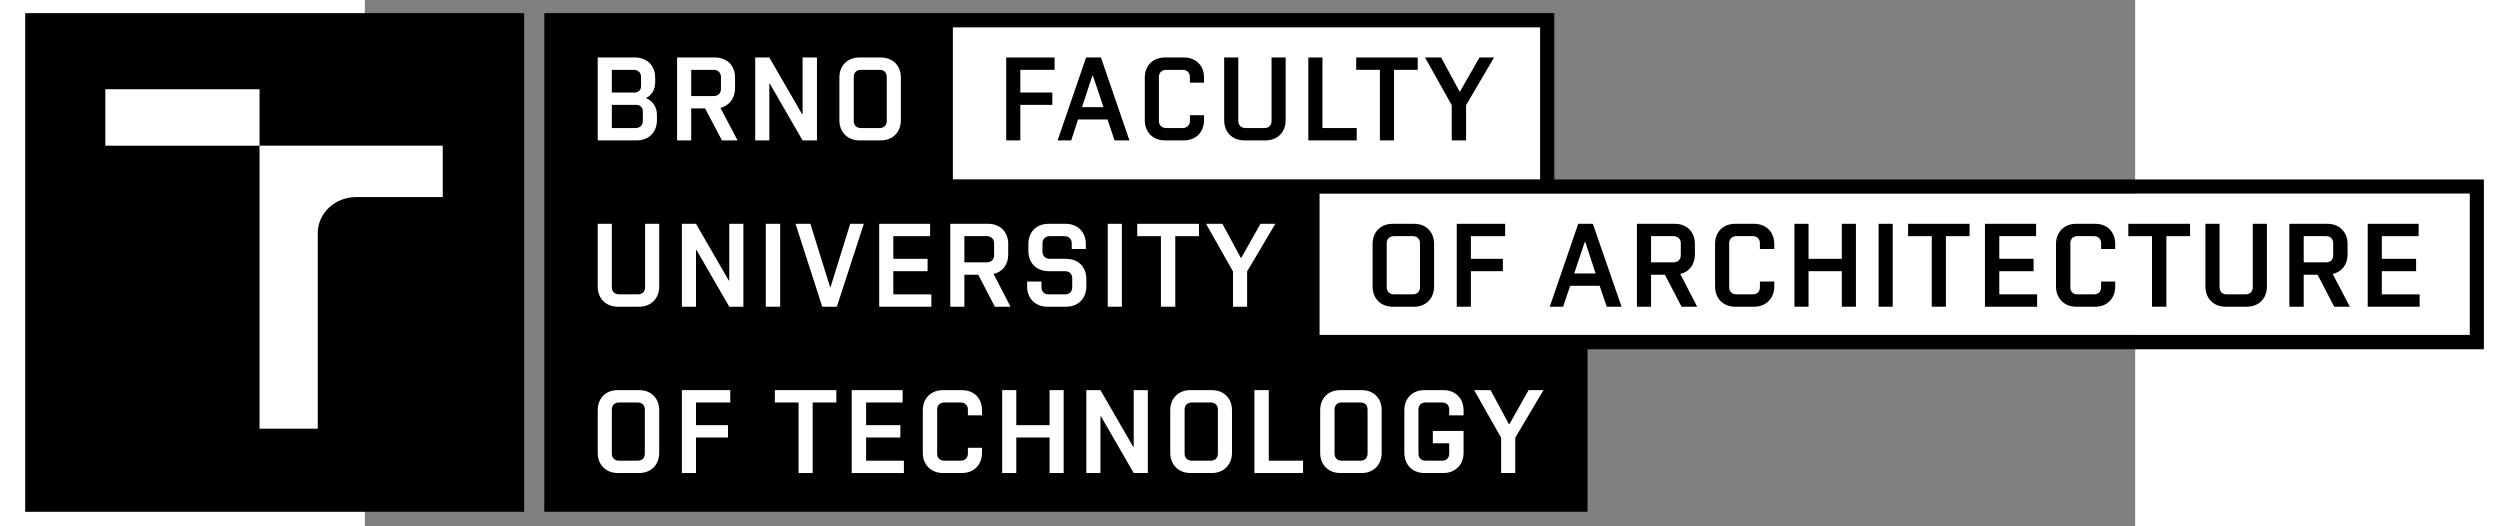 <svg version="1.2" viewBox="0 0 1110 330" width="988" height="208" id="svg54" xmlns="http://www.w3.org/2000/svg">
    <rect x="0" y="0" width="1110" height="330" fill="#808080" stroke="none"/>
    <style id="style1">
        .s0{fill:#fff}.s1{fill:#000}.s2{fill:none}
    </style>
    <g id="Layer 1" transform="matrix(1.58 0 0 1.58 -358.79 -8.195)">
        <g id="g54">
            <path id="&lt;Path&gt;" class="s0" d="M693.5 16H460.4v60.4h233.1z"/>
            <path id="path1" class="s0" d="M605.9 138.1h456.5V82H605.9Z"/>
            <path id="&lt;Compound Path&gt;" class="s1" d="M1067.4 76.4H699.1v-66H298.3v197.9h414v-64.5H1068V76.4zm-5 61.7H605.9V82h456.5zM460.4 16h233.1v60.4H460.4Z"/>
            <path id="path2" class="s1" d="M92.3 10.4v197.9h198V10.4Z"/>
            <path id="path3" class="s2" d="M693.5 16H460.4v60.4h233.1ZM500.8 32.8h-13.6v9h12.7v4.9h-12.7v14.1h-5.6V27.9h19.2zm23.8 28-2.8-8.3h-11.7l-2.7 8.3H502l11.3-32.9h5.9l11.3 32.9zm35.5-22.9h-5.7v-2.3c0-1.7-1.1-2.8-2.8-2.8H545c-1.7 0-2.8 1.1-2.8 2.8v17.5c0 1.7 1.1 2.8 2.8 2.8h6.6c1.7 0 2.8-1.1 2.8-2.8v-2.3h5.7v2c0 4.8-3.3 8-8 8h-7.5c-4.8 0-8-3.2-8-8V35.9c0-4.7 3.2-8 8-8h7.5c4.7 0 8 3.3 8 8zm32.4 14.9c0 4.8-3.2 8-8 8h-8.4c-4.8 0-8-3.2-8-8V27.9h5.6v25.2c0 1.7 1.1 2.8 2.8 2.8h7.5c1.7 0 2.9-1.1 2.9-2.8V27.9h5.6zm28.2 8h-19.3V27.9h5.7v28h13.6zm24.2-28h-9.4v28h-5.6v-28h-9.4v-4.9h24.4zM664 46.9v13.9h-5.6V46.9l-10.7-19h6.5l7.3 13.5h.2l7.6-13.5h5.9z"/>
            <path id="path4" class="s2" d="M605.9 138.1h456.5V82H605.9Zm416-44.1h20.2v4.9h-14.6v9h13.6v4.9h-13.6v9.2h15v4.9h-20.6zm-31.1 0h15.1c4.7 0 8 3.2 8 8v4.2c0 4-2.3 6.9-5.9 7.8l6.8 12.9h-6.2l-6.6-12.7h-5.5v12.7h-5.7zm-33.3 0h5.6v25.2c0 1.7 1.1 2.8 2.8 2.8h7.5c1.7 0 2.9-1.1 2.9-2.8V94h5.6v24.9c0 4.8-3.2 8-8 8h-8.4c-4.8 0-8-3.2-8-8zm-30.6 0h24.5v4.9H942v28h-5.7v-28h-9.4zm-28.7 8c0-4.8 3.3-8 8-8h7.6c4.7 0 7.9 3.2 7.9 8v2h-5.6v-2.3c0-1.7-1.1-2.8-2.8-2.8h-6.6c-1.7 0-2.8 1.1-2.8 2.8v17.5c0 1.7 1.1 2.8 2.8 2.8h6.6c1.7 0 2.8-1.1 2.8-2.8v-2.3h5.6v2c0 4.8-3.2 8-7.9 8h-7.6c-4.7 0-8-3.2-8-8zM870 94h20.2v4.9h-14.5v9h13.6v4.9h-13.6v9.2h15v4.9H870Zm-30.5 0h24.4v4.9h-9.4v28h-5.6v-28h-9.4zm-11.8 0h5.7v32.9h-5.7zm-33.3 0h5.6v13.9h13.2V94h5.6v32.9h-5.6v-14.1H800v14.1h-5.6zm-31.5 8c0-4.7 3.2-8 8-8h7.5c4.7 0 8 3.3 8 8v2h-5.7v-2.3c0-1.7-1.1-2.8-2.8-2.8h-6.6c-1.7 0-2.8 1.1-2.8 2.8v17.5c0 1.7 1.1 2.8 2.8 2.8h6.6c1.7 0 2.8-1.1 2.8-2.8v-2.3h5.7v2c0 4.8-3.3 8-8 8h-7.5c-4.8 0-8-3.2-8-8zm-31-8h15c4.7 0 8 3.3 8 8v4.2c0 4-2.3 7-5.8 7.8l6.7 12.9h-6.2l-6.6-12.7h-5.5v12.7h-5.6zm-23.3 0h5.8l11.3 32.9h-5.8l-2.8-8.3h-11.7l-2.8 8.3h-5.3zm-48.3 0h19.3v4.9H666v9h12.7v4.9H666v14.1h-5.7zm-33.3 8c0-4.7 3.2-8 8-8h8.4c4.8 0 8 3.3 8 8v16.9c0 4.8-3.2 8-8 8H635c-4.8 0-8-3.2-8-8z"/>
            <g id="g33">
                <g id="&lt;Group&gt;">
                    <path id="path5" class="s0" d="m400.6 50.5-13-22.5H382v32.9h5.6V38.4h.2l13 22.5h5.7V28h-5.7v22.5z"/>
                    <path id="path6" class="s0" d="M374 40.2V36c0-4.8-3.2-8-8-8h-15v32.9h5.6V48.2h5.5l6.7 12.7h6.2L368.2 48c3.5-.9 5.8-3.8 5.8-7.8zm-5.6.3c0 1.7-1.2 2.8-2.8 2.8h-9V32.9h9c1.6 0 2.8 1.1 2.8 2.8z"/>
                    <path id="path7" class="s0" d="M343 52.9v-2.1c0-3.1-1.6-5.5-4.2-6.6V44c2.2-1.1 3.5-3.3 3.5-6.2V36c0-4.8-3.3-8-8-8h-14.8v32.9H335c4.8 0 8-3.3 8-8zm-17.9-20h8.7c1.7 0 2.9 1.1 2.9 2.8v3.7c0 1.5-1.1 2.5-2.6 2.5h-9zm0 23.1v-9.2h9.7c1.5 0 2.6 1 2.6 2.5v3.9c0 1.7-1.2 2.8-2.9 2.8z"/>
                    <path id="path8" class="s0" d="M423.4 28c-4.8 0-8 3.2-8 8v16.9c0 4.7 3.2 8 8 8h8.4c4.8 0 8-3.3 8-8V36c0-4.8-3.2-8-8-8zm10.8 7.7v17.5c0 1.7-1.1 2.8-2.8 2.8h-7.5c-1.7 0-2.8-1.1-2.8-2.8V35.7c0-1.7 1.1-2.8 2.8-2.8h7.5c1.7 0 2.8 1.1 2.8 2.8z"/>
                    <path id="path9" class="s0" d="M577.2 126.9v-14L588.4 94h-5.9l-7.6 13.5h-.2L567.4 94h-6.5l10.7 18.9v14z"/>
                    <path id="path10" class="s0" d="M527.5 126.9V94h-5.6v32.9z"/>
                    <path id="path11" class="s0" d="M548.7 126.9v-28h9.4V94h-24.5v4.9h9.4v28z"/>
                    <path id="path12" class="s0" d="M489.9 116.9v2c0 4.7 3.3 8 8 8h7.5c4.8 0 8-3.3 8-8v-3c0-4.8-3.2-8-8-8h-6.5c-1.7 0-2.9-1.1-2.9-2.8v-3.4c0-1.7 1.2-2.8 2.9-2.8h5.8c1.7 0 2.9 1.1 2.9 2.8v2.3h5.6v-2c0-4.8-3.3-8-8-8h-6.8c-4.8 0-8 3.2-8 8v2.8c0 4.7 3.2 8 8 8h6.6c1.7 0 2.8 1.1 2.8 2.8v3.6c0 1.7-1.1 2.8-2.8 2.8h-6.6c-1.7 0-2.8-1.1-2.8-2.8v-2.3z"/>
                    <path id="path13" class="s0" d="M451.4 98.9V94h-20.2v32.9h20.7V122h-15.1v-9.2h13.6v-4.9h-13.6v-9z"/>
                    <path id="path14" class="s0" d="M411.7 119.1 403.9 94H398l10.6 32.9h5.8L425.1 94h-5.4l-7.8 25.1z"/>
                    <path id="path15" class="s0" d="m371.5 116.5-13-22.5h-5.6v32.9h5.6v-22.5h.2l13 22.5h5.6V94h-5.6v22.5z"/>
                    <path id="path16" class="s0" d="M327.5 126.9h8.4c4.8 0 8-3.3 8-8V94h-5.6v25.2c0 1.7-1.1 2.8-2.8 2.8H328c-1.7 0-2.9-1.1-2.9-2.8V94h-5.6v24.9c0 4.7 3.2 8 8 8z"/>
                    <path id="path17" class="s0" d="M391.9 126.9V94h-5.7v32.9z"/>
                    <path id="path18" class="s0" d="M482.4 106.2V102c0-4.8-3.2-8-8-8h-15v32.9h5.6v-12.7h5.5l6.6 12.7h6.2l-6.7-13c3.5-.8 5.8-3.7 5.8-7.7zm-5.6.3c0 1.7-1.2 2.8-2.9 2.8H465V98.9h8.9c1.7 0 2.9 1.1 2.9 2.8z"/>
                    <path id="path19" class="s0" d="M472 170v-2c0-4.8-3.2-8-8-8h-7.5c-4.7 0-8 3.2-8 8v16.9c0 4.7 3.3 8 8 8h7.5c4.8 0 8-3.3 8-8v-2h-5.6v2.3c0 1.7-1.2 2.8-2.8 2.8H457c-1.7 0-2.8-1.1-2.8-2.8v-17.5c0-1.7 1.1-2.8 2.8-2.8h6.6c1.6 0 2.8 1.1 2.8 2.8v2.3z"/>
                    <path id="path20" class="s0" d="M563.2 192.9c4.7 0 8-3.3 8-8V168c0-4.8-3.3-8-8-8h-8.5c-4.7 0-8 3.2-8 8v16.9c0 4.7 3.3 8 8 8zm-10.8-7.7v-17.5c0-1.7 1.2-2.8 2.8-2.8h7.6c1.7 0 2.8 1.1 2.8 2.8v17.5c0 1.7-1.1 2.8-2.8 2.8h-7.6c-1.6 0-2.8-1.1-2.8-2.8z"/>
                    <path id="path21" class="s0" d="M480 160v32.9h5.6v-14.1h13.2v14.1h5.6V160h-5.6v13.9h-13.2V160Z"/>
                    <path id="path22" class="s0" d="M580.1 160v32.9h19.3V188h-13.6v-28z"/>
                    <path id="path23" class="s0" d="M440.5 164.9V160h-20.2v32.9H441V188h-15v-9.2h13.6v-4.9H426v-9z"/>
                    <path id="path24" class="s0" d="M335.9 192.9c4.8 0 8-3.3 8-8V168c0-4.8-3.2-8-8-8h-8.4c-4.8 0-8 3.2-8 8v16.9c0 4.7 3.2 8 8 8zm-10.8-7.7v-17.5c0-1.7 1.1-2.8 2.8-2.8h7.5c1.7 0 2.8 1.1 2.8 2.8v17.5c0 1.7-1.1 2.8-2.8 2.8h-7.5c-1.7 0-2.8-1.1-2.8-2.8z"/>
                    <path id="path25" class="s0" d="M372.1 164.9V160h-19.2v32.9h5.6v-14.1h12.7v-4.9h-12.7v-9z"/>
                    <path id="path26" class="s0" d="M404.8 192.9v-28h9.4V160h-24.4v4.9h9.4v28z"/>
                    <path id="path27" class="s0" d="m519.2 170.4 13 22.5h5.6V160h-5.6v22.5h-.2L519 160h-5.6v32.9h5.6v-22.5z"/>
                    <path id="path28" class="s0" d="M622.7 192.9c4.7 0 7.9-3.3 7.9-8V168c0-4.8-3.2-8-7.9-8h-8.5c-4.8 0-8 3.2-8 8v16.9c0 4.7 3.2 8 8 8zm-10.8-7.7v-17.5c0-1.7 1.1-2.8 2.8-2.8h7.5c1.7 0 2.8 1.1 2.8 2.8v17.5c0 1.7-1.1 2.8-2.8 2.8h-7.5c-1.7 0-2.8-1.1-2.8-2.8z"/>
                    <path id="path29" class="s0" d="M681.3 173.5h-.2l-7.3-13.5h-6.5l10.7 18.9v14h5.6v-14l11.2-18.9h-5.9z"/>
                    <path id="path30" class="s0" d="M663.1 170v-2c0-4.8-3.3-8-8-8h-7.5c-4.8 0-8 3.2-8 8v16.9c0 4.7 3.2 8 8 8h7.5c4.7 0 8-3.3 8-8v-8.7h-12.2v4.9h6.5v4.1c0 1.7-1.1 2.8-2.8 2.8H648c-1.7 0-2.8-1.1-2.8-2.8v-17.5c0-1.7 1.1-2.8 2.8-2.8h6.6c1.7 0 2.8 1.1 2.8 2.8v2.3z"/>
                </g>
                <g id="g32">
                    <path id="path31" class="s0" d="M208.4 175.3V97.7c0-7.9 6.8-14.3 15.2-14.3H258V63h-72.7v112.3z"/>
                    <path id="path32" class="s0" d="M185.3 63V40.6h-61.2V63Z"/>
                </g>
            </g>
            <g id="g53">
                <path id="path33" class="s1" d="M586.9 53.2c0 1.7-1.1 2.8-2.8 2.8h-7.6c-1.6 0-2.8-1.1-2.8-2.8V28h-5.6v24.9c0 4.7 3.2 8 8 8h8.4c4.8 0 8-3.3 8-8V28h-5.6z"/>
                <path id="path34" class="s1" d="M481.6 60.9h5.6V46.8h12.7v-4.9h-12.7v-9h13.6V28h-19.2z"/>
                <path id="path35" class="s1" d="M552.1 28h-7.5c-4.8 0-8 3.2-8 8v16.9c0 4.7 3.2 8 8 8h7.5c4.8 0 8-3.3 8-8v-2h-5.6v2.3c0 1.7-1.2 2.8-2.9 2.8h-6.5c-1.7 0-2.9-1.1-2.9-2.8V35.7c0-1.7 1.2-2.8 2.9-2.8h6.5c1.7 0 2.9 1.1 2.9 2.8V38h5.6v-2c0-4.8-3.2-8-8-8z"/>
                <path id="path36" class="s1" d="M513.3 28 502 60.9h5.4l2.7-8.3h11.7l2.8 8.3h5.9L519.2 28Zm-1.6 19.7 4.1-12.5h.2l4.2 12.5z"/>
                <path id="path37" class="s1" d="M661.7 41.5h-.2L654.2 28h-6.4l10.6 18.9v14h5.7v-14L675.2 28h-5.8z"/>
                <path id="path38" class="s1" d="M607.1 28h-5.6v32.9h19.2V56h-13.6z"/>
                <path id="path39" class="s1" d="M620.5 32.9h9.4v28h5.6v-28h9.4V28h-24.4z"/>
                <path id="path40" class="s1" d="M833.4 94h-5.6v32.9h5.6z"/>
                <path id="path41" class="s1" d="M800 112.8h13.2v14.1h5.6V94h-5.6v13.9H800V94h-5.6v32.9h5.6z"/>
                <path id="path42" class="s1" d="M848.9 126.9h5.6v-28h9.4V94h-24.4v4.9h9.4z"/>
                <path id="path43" class="s1" d="M770.9 126.9h7.5c4.7 0 8-3.3 8-8v-2h-5.7v2.3c0 1.7-1.1 2.8-2.8 2.8h-6.6c-1.6 0-2.8-1.1-2.8-2.8v-17.5c0-1.7 1.2-2.8 2.8-2.8h6.6c1.7 0 2.8 1.1 2.8 2.8v2.3h5.7v-2c0-4.8-3.3-8-8-8h-7.5c-4.8 0-8 3.2-8 8v16.9c0 4.7 3.2 8 8 8z"/>
                <path id="path44" class="s1" d="M705.4 118.6h11.7l2.8 8.3h5.9L714.4 94h-5.8l-11.3 32.9h5.3zm5.8-17.4h.2l4.1 12.5H707Z"/>
                <path id="path45" class="s1" d="M635 126.9h8.5c4.7 0 7.9-3.3 7.9-8V102c0-4.8-3.2-8-7.9-8H635c-4.8 0-8 3.2-8 8v16.9c0 4.7 3.2 8 8 8zm-2.4-25.2c0-1.7 1.2-2.8 2.9-2.8h7.5c1.7 0 2.8 1.1 2.8 2.8v17.5c0 1.7-1.1 2.8-2.8 2.8h-7.5c-1.7 0-2.9-1.1-2.9-2.8z"/>
                <path id="path46" class="s1" d="M666 112.8h12.7v-4.9H666v-9h13.6V94h-19.2v32.9h5.6z"/>
                <path id="path47" class="s1" d="M890.7 122h-15v-9.2h13.6v-4.9h-13.6v-9h14.6V94H870v32.9h20.7z"/>
                <path id="path48" class="s1" d="M737.5 114.2h5.5l6.6 12.7h6.2l-6.7-13c3.5-.8 5.8-3.7 5.8-7.7V102c0-4.8-3.2-8-8-8h-15v32.9h5.6zm0-15.3h8.9c1.7 0 2.9 1.1 2.9 2.8v4.8c0 1.7-1.2 2.8-2.9 2.8h-8.9z"/>
                <path id="path49" class="s1" d="M965.5 126.9h8.4c4.8 0 8-3.3 8-8V94h-5.6v25.2c0 1.7-1.2 2.8-2.8 2.8h-7.6c-1.7 0-2.8-1.1-2.8-2.8V94h-5.6v24.9c0 4.7 3.2 8 8 8z"/>
                <path id="path50" class="s1" d="M906.2 126.9h7.6c4.7 0 7.9-3.3 7.9-8v-2h-5.6v2.3c0 1.7-1.1 2.8-2.8 2.8h-6.6c-1.7 0-2.8-1.1-2.8-2.8v-17.5c0-1.7 1.1-2.8 2.8-2.8h6.6c1.7 0 2.8 1.1 2.8 2.8v2.3h5.6v-2c0-4.8-3.2-8-7.9-8h-7.6c-4.7 0-8 3.2-8 8v16.9c0 4.7 3.3 8 8 8z"/>
                <path id="path51" class="s1" d="M1042.5 122h-15v-9.2h13.6v-4.9h-13.6v-9h14.6V94h-20.2v32.9h20.6z"/>
                <path id="path52" class="s1" d="M936.3 126.9h5.7v-28h9.4V94h-24.5v4.9h9.4z"/>
                <path id="path53" class="s1" d="M996.5 114.2h5.5l6.6 12.7h6.2l-6.8-13c3.6-.8 5.9-3.7 5.9-7.7V102c0-4.8-3.3-8-8-8h-15.1v32.9h5.7zm0-15.3h8.9c1.7 0 2.8 1.1 2.8 2.8v4.8c0 1.7-1.1 2.8-2.8 2.8h-8.9z"/>
            </g>
        </g>
    </g>
</svg>
